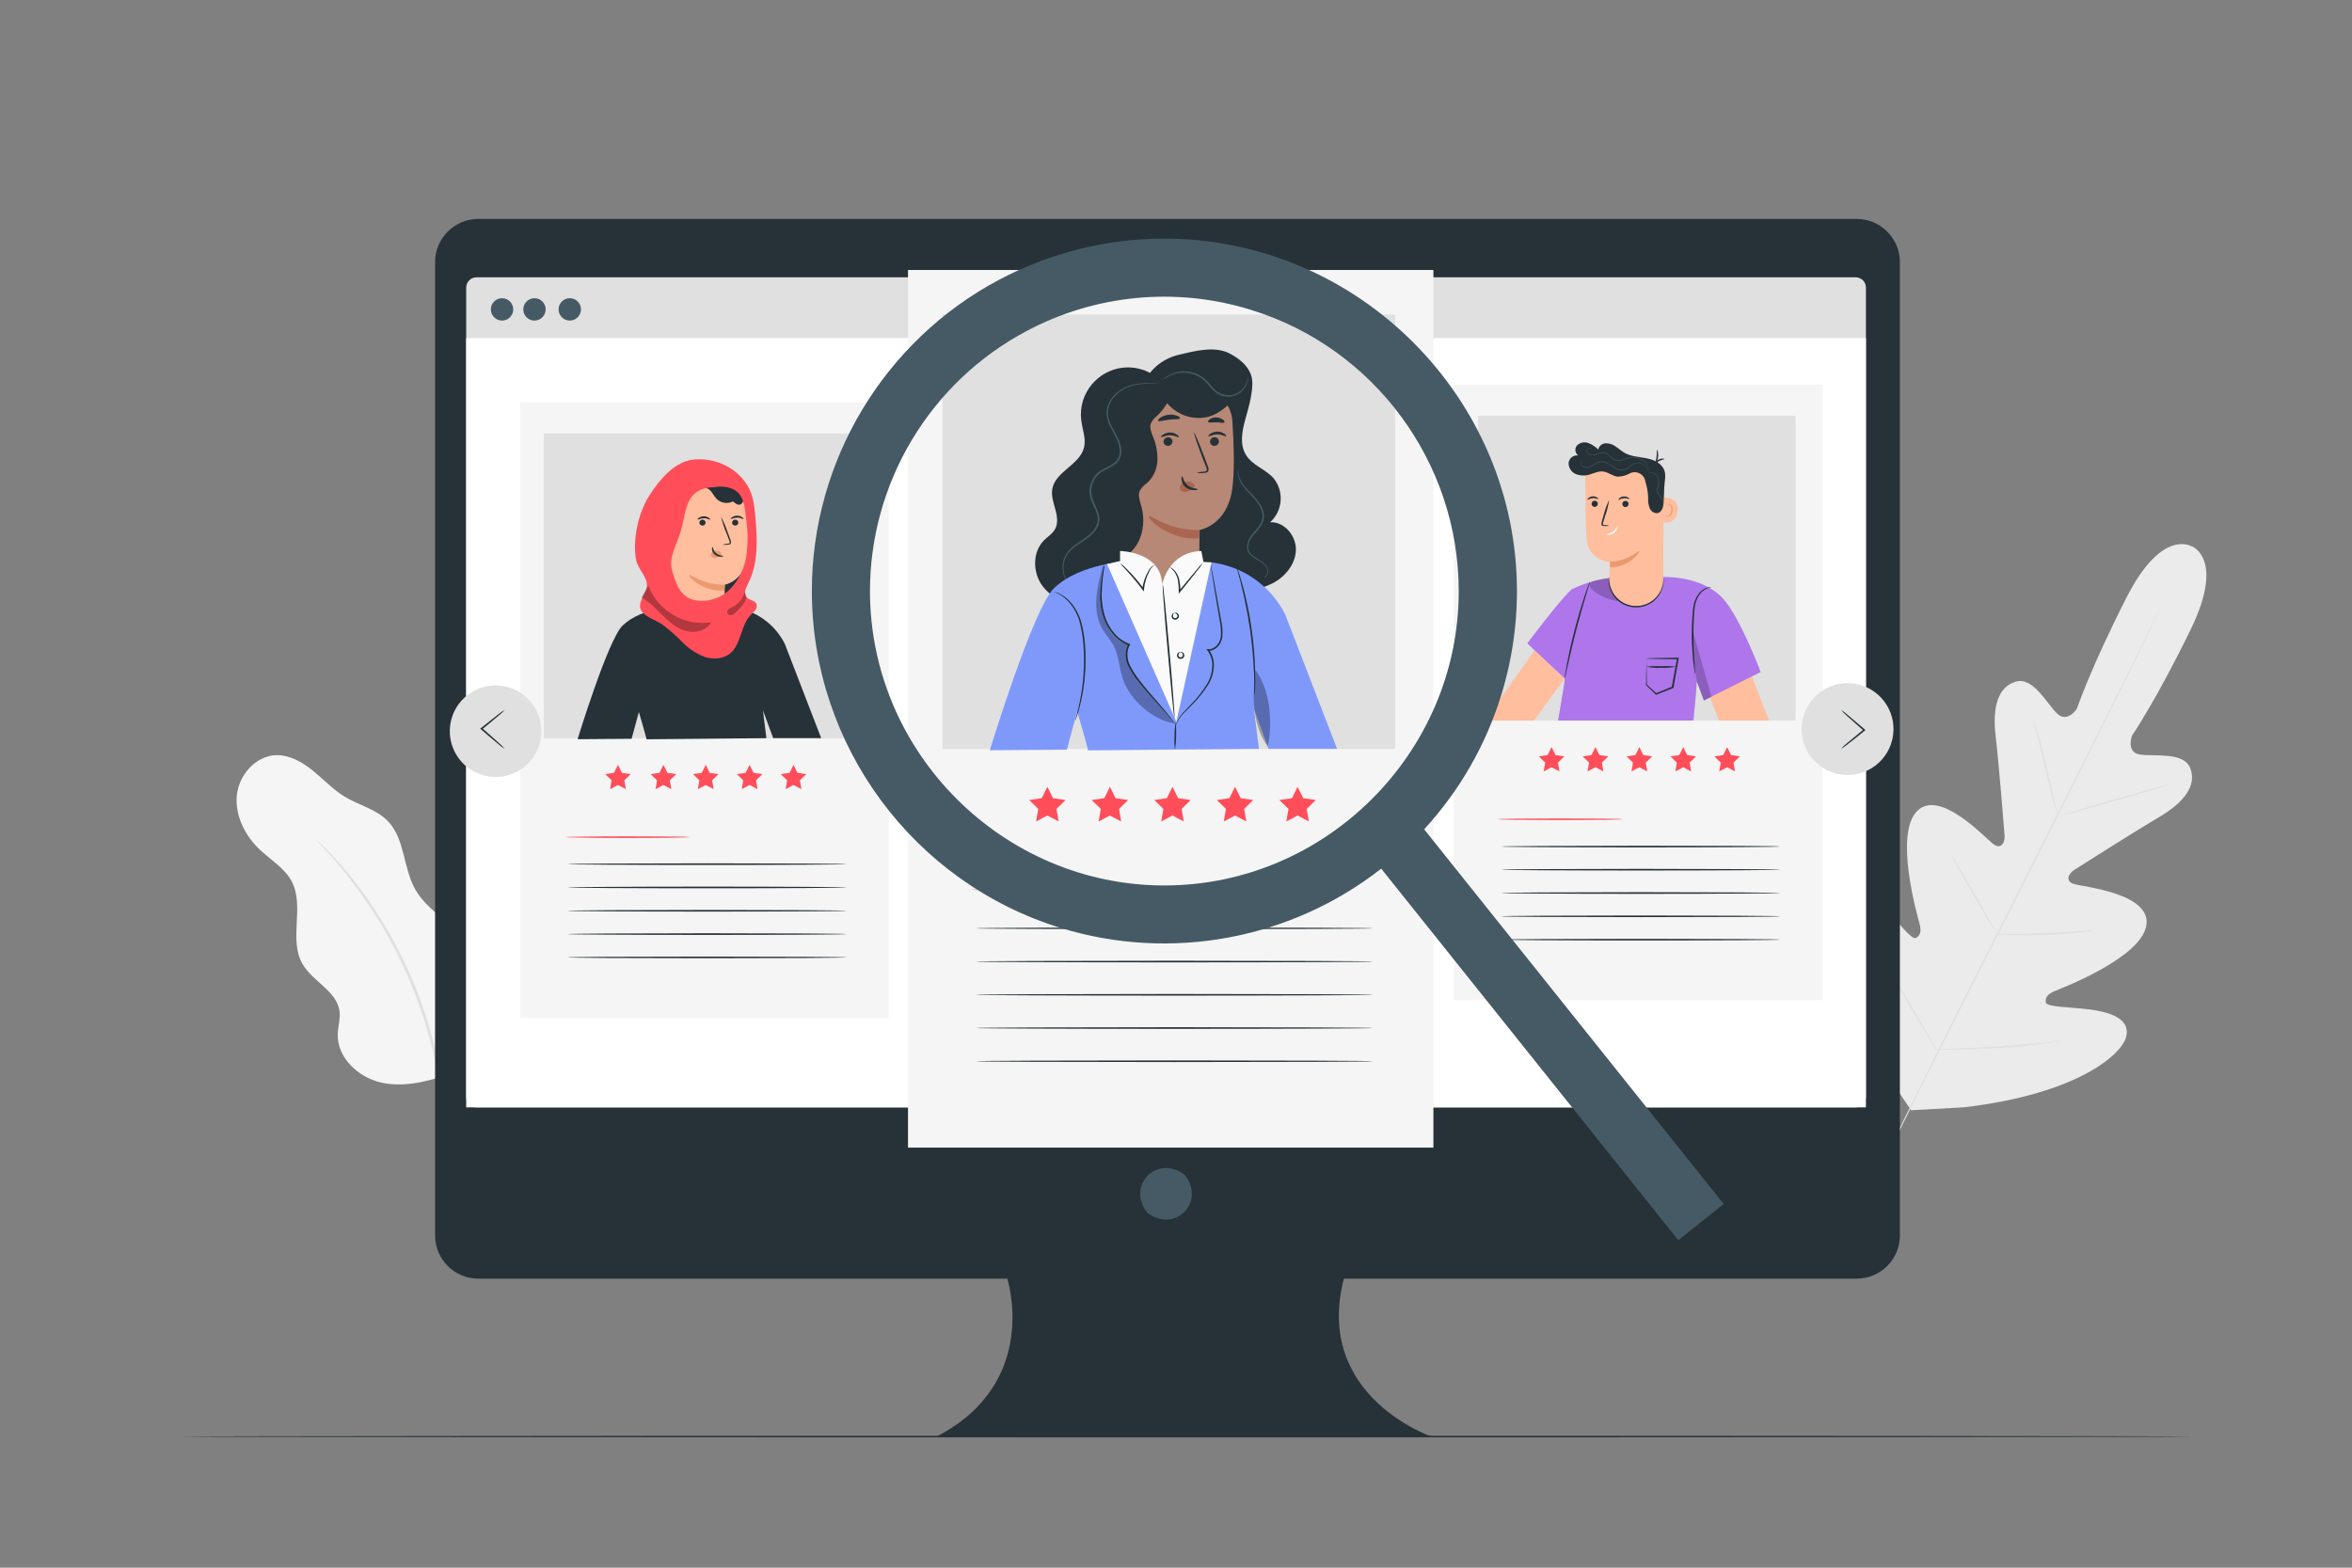 <?xml version="1.0" encoding="UTF-8" standalone="no"?>
<!DOCTYPE svg PUBLIC "-//W3C//DTD SVG 1.1//EN" "http://www.w3.org/Graphics/SVG/1.1/DTD/svg11.dtd">
<svg width="100%" height="100%" viewBox="0 0 750 500" version="1.1" xmlns="http://www.w3.org/2000/svg" xmlns:xlink="http://www.w3.org/1999/xlink" xml:space="preserve" xmlns:serif="http://www.serif.com/" style="fill-rule:evenodd;clip-rule:evenodd;stroke-linejoin:round;stroke-miterlimit:2;">
    <rect x="0" y="0" width="750" height="500" fill="#808080" stroke="none"/>
    <g id="freepik--background-complete--inject-7">
        <path d="M143.51,342.55C150.89,337.89 153.58,331.86 154.8,323.21C155.976,314.438 153.289,305.573 147.44,298.93C142.6,293.49 135.76,289.76 132.26,283.38C128.54,276.57 129.09,267.56 123.74,261.95C120.06,258.1 114.48,256.85 109.92,254.09C106.2,251.84 103.2,248.6 99.83,245.85C96.46,243.1 92.41,240.77 88.06,240.85C81.51,241.04 76.12,247.22 75.51,253.75C74.9,260.28 78.26,266.75 83.06,271.19C86.54,274.43 90.89,276.99 93.06,281.19C97.16,289.13 92,299.66 96.44,307.41C99.68,313.08 107.44,316.08 108.28,322.56C108.58,324.94 107.8,327.32 107.71,329.72C107.41,337.22 114.14,343.58 121.46,345.25C128.78,346.92 136.41,344.96 143.46,342.48" style="fill:rgb(245,245,245);fill-rule:nonzero;"/>
        <path d="M101,267.9C101.213,268.229 101.461,268.534 101.74,268.81L104,271.31C105,272.37 106.21,273.69 107.51,275.31C108.81,276.93 110.41,278.67 111.94,280.79L114.41,284.05C115.27,285.19 116.06,286.44 116.94,287.7C118.72,290.19 120.38,293.02 122.19,295.96C125.926,302.433 129.204,309.159 132,316.09C134.698,323.066 136.9,330.224 138.59,337.51C139.28,340.89 140,344.09 140.4,347.13C140.62,348.64 140.89,350.13 141.05,351.52C141.21,352.91 141.33,354.29 141.47,355.59C141.8,358.18 141.84,360.59 141.97,362.59C142.1,364.59 142.14,366.45 142.14,367.91C142.14,369.37 142.14,370.41 142.19,371.27C142.176,371.665 142.203,372.06 142.27,372.45C142.34,372.064 142.373,371.672 142.37,371.28C142.37,370.42 142.44,369.28 142.49,367.91C142.54,366.54 142.58,364.65 142.49,362.57C142.4,360.49 142.41,358.12 142.12,355.51C142,354.21 141.88,352.84 141.75,351.42C141.62,350 141.36,348.52 141.15,347C140.78,343.93 140.09,340.71 139.41,337.31C137.76,329.968 135.567,322.758 132.85,315.74C130.043,308.761 126.724,301.999 122.92,295.51C121.08,292.57 119.39,289.74 117.57,287.25C116.68,285.99 115.86,284.74 114.99,283.61L112.46,280.37C110.89,278.27 109.27,276.53 107.91,274.95C106.55,273.37 105.32,272.08 104.28,271.05L101.89,268.67C101.619,268.385 101.321,268.127 101,267.9Z" style="fill:rgb(224,224,224);fill-rule:nonzero;"/>
        <path d="M698.94,174.32C698.94,174.32 689.54,168.1 678.09,190.59C666.64,213.08 662.29,226 662.29,226C662.29,226 659.29,230.71 656.02,227.63C652.75,224.55 648.35,215.81 642.85,217.39C637.15,219.02 635.27,225.39 636.36,234.74C637.45,244.09 639.08,264.68 639.22,266.54C639.36,268.4 638.31,271.06 635.77,269.31C633.23,267.56 618.61,251.31 611.31,258.69C604.01,266.07 611.31,291.69 612.06,294.46C612.81,297.23 612.25,298.46 610.92,299.16C609.59,299.86 605.19,293.93 600.84,289.47C596.49,285.01 590.67,280.6 586.84,285.22C583.01,289.84 581.75,309.02 600,340.22L609.41,354.1L626.22,353.17C662.09,348.98 676.65,336.44 678.02,330.58C679.39,324.72 672.36,322.72 666.18,321.94C660,321.16 652.62,321.22 652.37,319.73C652.12,318.24 652.75,317.09 655.44,315.99C658.13,314.89 682.95,305.33 684.44,295.05C685.93,284.77 664.15,282.89 661.23,281.91C658.31,280.93 659.82,278.48 661.37,277.49C662.92,276.5 680.37,265.39 688.47,260.62C696.57,255.85 700.55,250.52 698.42,244.99C696.36,239.65 686.72,241.37 682.31,240.64C677.9,239.91 679.84,234.64 679.84,234.64C679.84,234.64 687.58,223.36 698.62,200.64C709.66,177.92 698.76,174.15 698.76,174.15" style="fill:rgb(235,235,235);fill-rule:nonzero;"/>
        <path d="M688.65,194.44L688.44,194.92L687.78,196.33L685.21,201.71C682.97,206.39 679.69,213.13 675.59,221.44C667.41,238.07 655.92,260.95 643.15,286.18C630.38,311.41 618.83,334.26 610.57,350.85L600.8,370.5L598.14,375.84L597.44,377.22C597.362,377.381 597.275,377.538 597.18,377.69L597.39,377.2L598.05,375.8L600.62,370.41C602.86,365.74 606.14,359 610.24,350.68C618.42,334.05 629.91,311.17 642.69,285.94C655.47,260.71 667,237.87 675.26,221.28L685,201.63L687.66,196.28L688.36,194.9C688.55,194.59 688.65,194.44 688.65,194.44Z" style="fill:rgb(224,224,224);fill-rule:nonzero;"/>
        <path d="M648.56,229.9C648.749,230.248 648.897,230.617 649,231C649.25,231.74 649.57,232.82 649.95,234.16C650.71,236.84 651.66,240.57 652.64,244.71L655.11,255.3C655.41,256.57 655.67,257.64 655.88,258.5C656.003,258.886 656.081,259.286 656.11,259.69C655.93,259.328 655.786,258.95 655.68,258.56C655.44,257.82 655.12,256.73 654.75,255.39C654.02,252.7 653.11,248.96 652.13,244.83C651.15,240.7 650.27,237.08 649.59,234.26L648.81,231.06C648.688,230.683 648.604,230.294 648.56,229.9Z" style="fill:rgb(224,224,224);fill-rule:nonzero;"/>
        <path d="M657.63,260C657.63,259.86 665.19,257.56 674.63,254.85C684.07,252.14 691.71,250.06 691.75,250.2C691.79,250.34 684.19,252.64 674.75,255.35C665.31,258.06 657.67,260.16 657.63,260Z" style="fill:rgb(224,224,224);fill-rule:nonzero;"/>
        <path d="M636.27,297.88C636.677,297.816 637.089,297.796 637.5,297.82L640.87,297.82C643.71,297.82 647.63,297.82 651.96,297.64C656.29,297.46 660.2,297.21 663.03,296.98L666.39,296.72C666.802,296.672 667.218,296.672 667.63,296.72C667.234,296.847 666.825,296.927 666.41,296.96C665.62,297.08 664.48,297.23 663.07,297.39C660.24,297.71 656.32,298.05 651.98,298.2C647.64,298.35 643.71,298.32 640.86,298.2C639.44,298.15 638.29,298.09 637.5,298.03C637.085,298.03 636.672,297.98 636.27,297.88Z" style="fill:rgb(224,224,224);fill-rule:nonzero;"/>
        <path d="M622.06,272.44C622.325,272.719 622.547,273.036 622.72,273.38L624.34,276.03C625.69,278.28 627.53,281.41 629.53,284.89C631.53,288.37 633.31,291.52 634.58,293.82L636.05,296.56C636.249,296.875 636.413,297.21 636.54,297.56C636.278,297.278 636.056,296.962 635.88,296.62L634.26,294C632.91,291.75 631.07,288.62 629.07,285.15C627.07,281.68 625.29,278.51 624.02,276.21L622.55,273.48C622.351,273.151 622.186,272.803 622.06,272.44Z" style="fill:rgb(224,224,224);fill-rule:nonzero;"/>
        <path d="M599,303.46C599.306,303.842 599.584,304.247 599.83,304.67C600.37,305.56 601.07,306.67 601.92,308.07C603.66,310.94 606.05,314.94 608.65,319.37C611.25,323.8 613.58,327.82 615.25,330.74C616.04,332.15 616.69,333.32 617.2,334.22C617.457,334.635 617.675,335.074 617.85,335.53C617.537,335.153 617.259,334.748 617.02,334.32L614.93,330.93C613.19,328.05 610.8,324.06 608.2,319.63C605.6,315.2 603.27,311.18 601.6,308.25L599.65,304.78C599.392,304.362 599.174,303.92 599,303.46Z" style="fill:rgb(224,224,224);fill-rule:nonzero;"/>
        <path d="M617.58,334.64C618.096,334.557 618.618,334.52 619.14,334.53L623.41,334.39C627.01,334.27 631.98,334.08 637.47,333.72C642.96,333.36 647.92,332.92 651.47,332.57L655.72,332.15C656.24,332.073 656.765,332.043 657.29,332.06C656.787,332.204 656.271,332.301 655.75,332.35C654.75,332.51 653.3,332.71 651.51,332.93C647.93,333.38 642.97,333.93 637.51,334.24C632.05,334.55 627.03,334.73 623.43,334.76L619.15,334.76C618.624,334.772 618.098,334.732 617.58,334.64Z" style="fill:rgb(224,224,224);fill-rule:nonzero;"/>
    </g>
    <g id="freepik--Floor--inject-7">
        <path d="M698.4,458.17C698.4,458.32 555.18,458.44 378.56,458.44C201.94,458.44 58.69,458.32 58.69,458.17C58.69,458.02 201.88,457.91 378.56,457.91C555.24,457.91 698.4,458 698.4,458.17Z" style="fill:rgb(38,50,56);fill-rule:nonzero;"/>
    </g>
    <g id="freepik--Device--inject-7">
        <path d="M592.11,69.83L152.46,69.83C144.933,69.83 138.74,76.023 138.74,83.55L138.74,394.09C138.74,401.617 144.933,407.81 152.46,407.81L321.2,407.81C321.2,407.81 331.93,441 298.66,458.17L456.43,458.17C456.43,458.17 418.87,445.3 428.52,407.81L592.11,407.81C599.637,407.81 605.83,401.617 605.83,394.09L605.83,83.55C605.83,76.023 599.637,69.83 592.11,69.83Z" style="fill:rgb(38,50,56);fill-rule:nonzero;"/>
        <path d="M378.15,375.15C384.15,383.7 374.77,393.06 366.22,387.08C365.935,386.878 365.688,386.627 365.49,386.34C359.49,377.8 368.87,368.45 377.42,374.42C377.706,374.616 377.954,374.864 378.15,375.15Z" style="fill:rgb(69,90,100);fill-rule:nonzero;"/>
        <path d="M595,91.72C595,89.915 593.535,88.45 591.73,88.45L151.93,88.45C150.125,88.45 148.66,89.915 148.66,91.72L148.66,349.93C148.66,351.735 150.125,353.2 151.93,353.2L591.73,353.2C593.535,353.2 595,351.735 595,349.93L595,91.72Z" style="fill:rgb(224,224,224);"/>
        <rect x="148.66" y="107.84" width="446.34" height="245.35" style="fill:white;"/>
        <path d="M185.26,98.67C185.26,98.673 185.26,98.677 185.26,98.68C185.26,100.638 183.648,102.25 181.69,102.25C179.732,102.25 178.12,100.638 178.12,98.68C178.12,96.722 179.732,95.11 181.69,95.11C181.693,95.11 181.697,95.11 181.7,95.11C183.653,95.11 185.26,96.717 185.26,98.67Z" style="fill:rgb(69,90,100);fill-rule:nonzero;"/>
        <path d="M163.66,98.67L163.66,98.68C163.66,100.638 162.048,102.25 160.09,102.25C158.132,102.25 156.52,100.638 156.52,98.68C156.52,96.722 158.132,95.11 160.09,95.11C160.093,95.11 160.097,95.11 160.1,95.11C162.053,95.11 163.66,96.717 163.66,98.67Z" style="fill:rgb(69,90,100);fill-rule:nonzero;"/>
        <path d="M174,98.67L174,98.68C174,100.638 172.388,102.25 170.43,102.25C168.472,102.25 166.86,100.638 166.86,98.68C166.86,96.722 168.472,95.11 170.43,95.11C170.433,95.11 170.437,95.11 170.44,95.11C172.393,95.11 174,96.717 174,98.67Z" style="fill:rgb(69,90,100);fill-rule:nonzero;"/>
    </g>
    <g id="freepik--character-3--inject-7">
        <rect x="463.58" y="122.63" width="117.54" height="196.38" style="fill:rgb(245,245,245);"/>
        <path d="M494.76,238.27L496.02,240.82L498.84,241.24L496.8,243.22L497.28,246.03L494.76,244.7L492.24,246.03L492.73,243.22L490.69,241.24L493.5,240.82L494.76,238.27Z" style="fill:rgb(255,78,90);fill-rule:nonzero;"/>
        <path d="M508.76,238.27L510.02,240.82L512.84,241.24L510.8,243.22L511.28,246.03L508.76,244.7L506.24,246.03L506.72,243.22L504.68,241.24L507.5,240.82L508.76,238.27Z" style="fill:rgb(255,78,90);fill-rule:nonzero;"/>
        <path d="M522.75,238.27L524.01,240.82L526.83,241.24L524.79,243.22L525.27,246.03L522.75,244.7L520.24,246.03L520.72,243.22L518.68,241.24L521.49,240.82L522.75,238.27Z" style="fill:rgb(255,78,90);fill-rule:nonzero;"/>
        <path d="M536.75,238.27L538.01,240.82L540.83,241.24L538.79,243.22L539.27,246.03L536.75,244.7L534.23,246.03L534.71,243.22L532.67,241.24L535.49,240.82L536.75,238.27Z" style="fill:rgb(255,78,90);fill-rule:nonzero;"/>
        <path d="M550.74,238.27L552,240.82L554.82,241.24L552.78,243.22L553.26,246.03L550.74,244.7L548.23,246.03L548.71,243.22L546.67,241.24L549.49,240.82L550.74,238.27Z" style="fill:rgb(255,78,90);fill-rule:nonzero;"/>
        <path d="M517.55,261.29C517.55,261.44 508.63,261.55 497.62,261.55C486.61,261.55 477.69,261.44 477.69,261.29C477.69,261.14 486.61,261.03 497.62,261.03C508.63,261.03 517.55,261.15 517.55,261.29Z" style="fill:rgb(255,78,90);fill-rule:nonzero;"/>
        <path d="M567.64,270C567.64,270.14 547.74,270.26 523.19,270.26C498.64,270.26 478.74,270.14 478.74,270C478.74,269.86 498.64,269.74 523.19,269.74C547.74,269.74 567.64,269.8 567.64,270Z" style="fill:rgb(38,50,56);fill-rule:nonzero;"/>
        <path d="M567.64,277.38C567.64,277.52 547.74,277.64 523.19,277.64C498.64,277.64 478.74,277.52 478.74,277.38C478.74,277.24 498.64,277.12 523.19,277.12C547.74,277.12 567.64,277.24 567.64,277.38Z" style="fill:rgb(38,50,56);fill-rule:nonzero;"/>
        <path d="M567.64,284.82C567.64,284.96 547.74,285.08 523.19,285.08C498.64,285.08 478.74,284.96 478.74,284.82C478.74,284.68 498.64,284.56 523.19,284.56C547.74,284.56 567.64,284.67 567.64,284.82Z" style="fill:rgb(38,50,56);fill-rule:nonzero;"/>
        <path d="M567.64,292.25C567.64,292.4 547.74,292.51 523.19,292.51C498.64,292.51 478.74,292.4 478.74,292.25C478.74,292.1 498.64,291.99 523.19,291.99C547.74,291.99 567.64,292.11 567.64,292.25Z" style="fill:rgb(38,50,56);fill-rule:nonzero;"/>
        <path d="M567.64,299.69C567.64,299.83 547.74,299.95 523.19,299.95C498.64,299.95 478.74,299.83 478.74,299.69C478.74,299.55 498.64,299.43 523.19,299.43C547.74,299.43 567.64,299.54 567.64,299.69Z" style="fill:rgb(38,50,56);fill-rule:nonzero;"/>
        <rect x="471.31" y="132.6" width="101.25" height="97.2" style="fill:rgb(224,224,224);"/>
        <path d="M557.52,212.86L564.1,229.81L548.16,229.81L544.57,220.58L557.52,212.86Z" style="fill:rgb(255,190,157);fill-rule:nonzero;"/>
        <path d="M496.83,229.81L540,229.81C540.67,223.43 541.09,217.4 541.09,217.4L543.31,223.4L561.44,214.33C561.44,214.33 554.85,196.76 549.33,190.81C542.33,183.28 529.82,184.03 529.82,184.03L513.54,184.3C509.374,184.793 505.318,185.976 501.54,187.8L501.14,187.92L501.14,188C497.62,191 487.04,205.18 487.04,205.18L490.94,208.97L498.94,216.42C498.919,216.468 498.919,216.522 498.94,216.57C499,217.38 496.83,229.81 496.83,229.81Z" style="fill:rgb(174,118,234);fill-rule:nonzero;"/>
        <path d="M530.28,183.45C530.28,183.45 530.33,183.55 530.37,183.74C530.429,184.023 530.466,184.311 530.48,184.6C530.531,185.672 530.382,186.743 530.04,187.76C529.524,189.283 528.609,190.64 527.39,191.69C524.25,194.274 519.722,194.403 516.44,192C515.169,191.015 514.182,189.711 513.58,188.22C513.182,187.224 512.975,186.162 512.97,185.09C512.963,184.799 512.983,184.508 513.03,184.22C513.03,184.03 513.08,183.93 513.1,183.93C513.113,185.352 513.391,186.76 513.92,188.08C514.542,189.476 515.509,190.691 516.73,191.61C519.851,193.832 524.098,193.713 527.09,191.32C528.259,190.337 529.154,189.07 529.69,187.64C530.15,186.293 530.35,184.871 530.28,183.45Z" style="fill:rgb(38,50,56);fill-rule:nonzero;"/>
        <path d="M545.7,187.31C545.7,187.36 545.26,187.31 544.55,187.61C543.546,187.99 542.672,188.649 542.03,189.51C541.111,190.812 540.549,192.333 540.4,193.92C540.16,195.71 540.11,197.73 540.03,199.83C539.92,204.05 540.08,207.83 540.28,210.63C540.37,211.92 540.46,213.01 540.52,213.89C540.587,214.29 540.604,214.696 540.57,215.1C540.449,214.716 540.365,214.32 540.32,213.92C540.21,213.15 540.05,212.04 539.91,210.66C539.547,207.059 539.414,203.438 539.51,199.82C539.544,197.814 539.685,195.811 539.93,193.82C540.107,192.159 540.737,190.578 541.75,189.25C542.448,188.36 543.406,187.71 544.49,187.39C544.779,187.303 545.078,187.256 545.38,187.25C545.59,187.28 545.7,187.29 545.7,187.31Z" style="fill:rgb(38,50,56);fill-rule:nonzero;"/>
        <path d="M507,185.49C506.937,185.905 506.837,186.313 506.7,186.71C506.43,187.59 506.1,188.71 505.7,190C504.87,192.77 503.76,196.61 502.64,200.89C501.52,205.17 500.64,209.06 500.02,211.89C499.72,213.22 499.47,214.34 499.27,215.24C499.205,215.657 499.094,216.067 498.94,216.46C498.946,216.037 498.989,215.615 499.07,215.2C499.19,214.4 499.39,213.2 499.65,211.82C500.19,208.96 501.03,205.04 502.14,200.76C503.25,196.48 504.43,192.64 505.35,189.89C505.81,188.51 506.2,187.41 506.49,186.65C506.62,186.247 506.791,185.858 507,185.49Z" style="fill:rgb(38,50,56);fill-rule:nonzero;"/>
        <path d="M539.74,201L545.74,222.26L543.35,223.46L541.13,217.46C541.13,217.46 538.93,204.8 539.74,201Z" style="fill-opacity:0.2;fill-rule:nonzero;"/>
        <g opacity="0.2">
            <path d="M507.7,185.51C504.23,187.27 512.75,191.83 516.64,191.79L514,184.23C514,184.23 508.86,184.92 507.7,185.51Z" style="fill-rule:nonzero;"/>
        </g>
        <path d="M522.35,193.24C522.155,193.253 521.959,193.26 521.764,193.26C517.04,193.26 513.154,189.373 513.154,184.65C513.154,184.54 513.156,184.43 513.16,184.32C513.26,181.55 513.35,179.32 513.35,179.32C513.35,179.32 506.48,178.72 505.94,171.93C505.4,165.14 505.52,149.45 505.52,149.45C513.152,145.545 522.331,146.078 529.46,150.84L530.52,151.54L530.39,184.72C530.348,189.2 526.82,192.939 522.35,193.24Z" style="fill:rgb(255,190,157);fill-rule:nonzero;"/>
        <path d="M509.21,161.41C509.405,161.222 509.515,160.962 509.515,160.691C509.515,160.142 509.064,159.691 508.515,159.691C507.966,159.691 507.515,160.142 507.515,160.691C507.515,160.962 507.625,161.222 507.82,161.41C508.205,161.782 508.825,161.782 509.21,161.41Z" style="fill:rgb(38,50,56);fill-rule:nonzero;"/>
        <path d="M506.2,159.39C506.31,159.5 506.94,158.95 507.88,158.88C508.82,158.81 509.53,159.25 509.62,159.12C509.71,158.99 509.55,158.86 509.24,158.65C508.817,158.392 508.324,158.273 507.83,158.31C507.338,158.35 506.872,158.546 506.5,158.87C506.23,159.12 506.14,159.34 506.2,159.39Z" style="fill:rgb(38,50,56);fill-rule:nonzero;"/>
        <path d="M517.75,159.92C517.482,160.107 517.323,160.413 517.323,160.74C517.323,161.288 517.774,161.74 518.323,161.74C518.871,161.74 519.323,161.288 519.323,160.74C519.323,160.528 519.255,160.321 519.13,160.15C518.811,159.714 518.193,159.611 517.75,159.92Z" style="fill:rgb(38,50,56);fill-rule:nonzero;"/>
        <path d="M516.1,159.42C516.22,159.53 516.85,158.97 517.79,158.9C518.73,158.83 519.43,159.27 519.53,159.14C519.63,159.01 519.46,158.88 519.14,158.68C518.724,158.414 518.231,158.294 517.74,158.34C517.248,158.372 516.781,158.565 516.41,158.89C516.13,159.15 516.05,159.37 516.1,159.42Z" style="fill:rgb(38,50,56);fill-rule:nonzero;"/>
        <path d="M513.12,167.66C512.622,167.504 512.101,167.433 511.58,167.45C511.33,167.45 511.14,167.39 511.11,167.26C511.087,167.016 511.132,166.77 511.24,166.55L511.85,164.55C512.442,162.893 512.867,161.181 513.12,159.44C512.356,161.023 511.759,162.682 511.34,164.39C511.14,165.07 510.95,165.72 510.77,166.39C510.639,166.707 510.614,167.058 510.7,167.39C510.783,167.577 510.95,167.715 511.15,167.76C511.289,167.784 511.431,167.784 511.57,167.76C512.089,167.817 512.613,167.784 513.12,167.66Z" style="fill:rgb(38,50,56);fill-rule:nonzero;"/>
        <path d="M513.34,179.19C516.482,179.037 519.508,177.951 522.03,176.07C524.552,174.189 520.26,181.07 513.44,180.95L513.34,179.19Z" style="fill:rgb(235,153,110);fill-rule:nonzero;"/>
        <path d="M530.22,158.74C530.35,158.69 535.78,158.1 534.92,163.35C534.18,167.88 529.3,166.5 529.31,166.35C529.32,166.2 530.22,158.74 530.22,158.74Z" style="fill:rgb(255,190,157);fill-rule:nonzero;"/>
        <path d="M531.21,164.35C531.21,164.35 531.28,164.41 531.41,164.48C531.592,164.575 531.803,164.596 532,164.54C532.602,164.193 532.982,163.555 533,162.86C533.046,162.475 533.001,162.085 532.87,161.72C532.802,161.427 532.597,161.185 532.32,161.07C532.136,161.012 531.935,161.092 531.84,161.26C531.77,161.38 531.84,161.47 531.77,161.47C531.7,161.47 531.68,161.39 531.77,161.21C531.806,161.101 531.876,161.006 531.97,160.94C532.1,160.857 532.259,160.828 532.41,160.86C532.783,160.959 533.076,161.249 533.18,161.62C533.339,162.023 533.4,162.458 533.36,162.89C533.342,163.711 532.833,164.446 532.07,164.75C531.82,164.804 531.558,164.742 531.36,164.58C531.21,164.46 531.19,164.36 531.21,164.35Z" style="fill:rgb(235,153,110);fill-rule:nonzero;"/>
        <path d="M529.08,163.46C528.03,164.09 526.6,163.3 526.08,162.2C525.656,161.046 525.475,159.817 525.55,158.59C525.49,156.918 525.2,155.263 524.69,153.67C524.495,151.933 523.009,150.605 521.262,150.605C520.602,150.605 519.956,150.794 519.4,151.15C518.302,151.699 517.097,151.999 515.87,152.03C514.26,151.89 512.93,150.62 511.32,150.4C509.71,150.18 508.41,150.91 506.96,151.32C505.52,151.798 503.957,151.763 502.54,151.22C501.114,150.643 500.18,149.248 500.19,147.71C500.295,146.325 501.464,145.242 502.852,145.242C503.002,145.242 503.152,145.255 503.3,145.28C502.707,144.876 502.351,144.204 502.351,143.486C502.351,142.939 502.558,142.411 502.93,142.01C503.882,141.121 505.26,140.845 506.48,141.3C507.668,141.759 508.745,142.464 509.64,143.37C509.891,142.231 510.894,141.402 512.06,141.37C513.217,141.375 514.341,141.758 515.26,142.46C516.26,143.1 517.07,143.88 518.08,144.46C520.08,145.57 522.46,145.69 524.71,146.1C526.96,146.51 529.37,147.42 530.46,149.44C531.46,151.21 530.78,153.34 530.7,155.36C530.62,157.38 530.61,157.93 530.51,159.9C530.49,159.83 530.62,162.57 529.08,163.46Z" style="fill:rgb(38,50,56);fill-rule:nonzero;"/>
        <path d="M512.27,170.41C512.27,170.47 512.52,170.58 512.98,170.57C514.206,170.531 515.286,169.732 515.68,168.57C515.82,168.13 515.78,167.85 515.68,167.84C515.58,167.83 515.31,168.84 514.32,169.62C513.683,169.99 512.991,170.256 512.27,170.41Z" style="fill:white;fill-rule:nonzero;"/>
        <path d="M504.46,146.67C504.14,146.894 503.979,147.286 504.05,147.67C504.094,148.096 504.293,148.492 504.61,148.78C505.057,149.136 505.64,149.275 506.2,149.16C506.863,149.033 507.495,148.778 508.06,148.41C508.677,147.985 509.35,147.648 510.06,147.41C510.871,147.239 511.716,147.367 512.44,147.77C513.21,148.15 513.93,148.7 514.73,149.19C515.483,149.728 516.385,150.018 517.31,150.02C518.167,149.909 518.969,149.531 519.6,148.94C520.165,148.443 520.82,148.059 521.53,147.81C522.16,147.657 522.822,147.696 523.43,147.92C524.331,148.244 525.073,148.903 525.5,149.76C525.631,150.082 525.728,150.417 525.79,150.76C525.79,150.415 525.715,150.073 525.57,149.76C525.16,148.861 524.407,148.162 523.48,147.82C522.843,147.573 522.145,147.524 521.48,147.68C520.741,147.92 520.059,148.312 519.48,148.83C518.862,149.373 518.096,149.721 517.28,149.83C516.393,149.823 515.529,149.539 514.81,149.02C514.03,148.54 513.3,148.02 512.5,147.6C511.738,147.18 510.851,147.049 510,147.23C509.291,147.47 508.618,147.807 508,148.23C507.454,148.594 506.843,148.848 506.2,148.98C505.676,149.101 505.125,148.98 504.7,148.65C504.403,148.392 504.204,148.038 504.14,147.65C504.078,147.291 504.198,146.923 504.46,146.67Z" style="fill:rgb(69,90,100);fill-rule:nonzero;"/>
        <path d="M507.47,143.09C507.42,143.016 507.351,142.957 507.27,142.92C507.033,142.805 506.757,142.805 506.52,142.92C506.126,143.084 505.89,143.497 505.95,143.92C506.028,144.477 506.416,144.943 506.95,145.12C507.579,145.304 508.251,145.272 508.86,145.03C509.53,144.761 510.223,144.553 510.93,144.41C511.717,144.353 512.49,144.654 513.03,145.23C513.608,145.88 514.282,146.436 515.03,146.88C515.878,147.179 516.812,147.125 517.62,146.73C518.343,146.394 519.106,146.152 519.89,146.01C522.18,145.699 524.438,146.83 525.56,148.85C525.88,149.42 525.98,149.77 526,149.76C525.918,149.432 525.793,149.116 525.63,148.82C525.2,147.992 524.571,147.284 523.8,146.76C522.645,145.979 521.242,145.648 519.86,145.83C519.063,145.972 518.287,146.214 517.55,146.55C516.791,146.927 515.91,146.982 515.11,146.7C514.368,146.265 513.694,145.722 513.11,145.09C512.535,144.476 511.708,144.159 510.87,144.23C510.15,144.375 509.446,144.592 508.77,144.88C508.208,145.107 507.588,145.149 507,145C506.509,144.849 506.147,144.428 506.07,143.92C506.002,143.536 506.21,143.152 506.57,143C506.791,142.895 507.049,142.895 507.27,143C507.41,143 507.46,143.1 507.47,143.09Z" style="fill:rgb(69,90,100);fill-rule:nonzero;"/>
        <path d="M527.55,148.41C527.68,148.46 528.05,147.64 528.93,147.1C529.81,146.56 530.69,146.57 530.7,146.43C530.71,146.29 530.49,146.27 530.1,146.26C529.069,146.285 528.131,146.873 527.66,147.79C527.5,148.15 527.49,148.39 527.55,148.41Z" style="fill:rgb(38,50,56);fill-rule:nonzero;"/>
        <path d="M528.35,143.38C528.21,143.38 528.41,144.44 528.24,145.69C528.07,146.94 527.65,147.88 527.77,147.95C528.837,146.673 529.064,144.883 528.35,143.38Z" style="fill:rgb(38,50,56);fill-rule:nonzero;"/>
        <path d="M529.94,161.61C530.315,161.037 530.421,160.328 530.23,159.67C530.026,158.969 529.652,158.33 529.14,157.81C528.877,157.501 528.698,157.129 528.62,156.73C528.585,156.29 528.64,155.848 528.78,155.43C529.056,154.578 529.107,153.668 528.93,152.79C528.771,152.063 528.337,151.425 527.72,151.01C527.305,150.738 526.816,150.602 526.32,150.62C526.14,150.628 525.963,150.672 525.8,150.75C525.637,150.828 525.99,150.75 526.32,150.7C526.793,150.707 527.253,150.857 527.64,151.13C528.217,151.531 528.615,152.141 528.75,152.83C528.913,153.68 528.858,154.557 528.59,155.38C528.442,155.824 528.388,156.294 528.43,156.76C528.516,157.189 528.713,157.589 529,157.92C529.501,158.417 529.875,159.028 530.09,159.7C530.195,160.164 530.195,160.646 530.09,161.11C530.056,161.281 530.006,161.449 529.94,161.61Z" style="fill:rgb(69,90,100);fill-rule:nonzero;"/>
        <path d="M525,210C525.012,210.216 525.012,210.434 525,210.65C525,211.12 525,211.65 525.05,212.37C525.05,213.85 525.14,215.93 525.16,218.44L525.1,218.28L528.18,221.15L527.92,221.15L533.22,219L533.07,219.2C533.091,219.032 533.121,218.865 533.16,218.7C533.74,215.55 534.28,212.58 534.76,210L534.99,210.27C532.04,210.27 529.56,210.2 527.79,210.16L525.72,210.1C525.478,210.086 525.237,210.053 525,210C525.225,209.966 525.452,209.949 525.68,209.95L527.68,209.89C529.43,209.89 531.97,209.79 535.02,209.77L535.29,209.77L535.29,210.04C534.83,212.63 534.29,215.6 533.75,218.75L533.66,219.25L533.66,219.39L533.53,219.45L528.22,221.56L528.07,221.62L527.96,221.51L524.96,218.6L524.89,218.53L524.89,218.44C524.89,215.84 524.96,213.7 525,212.24C525,211.57 525,211.02 525.06,210.56C525.016,210.377 524.996,210.188 525,210Z" style="fill:rgb(38,50,56);fill-rule:nonzero;"/>
        <path d="M534.41,212.61C532.862,212.953 531.274,213.084 529.69,213C528.104,213.089 526.514,212.968 524.96,212.64C526.529,212.45 528.112,212.397 529.69,212.48C531.264,212.39 532.843,212.434 534.41,212.61Z" style="fill:rgb(38,50,56);fill-rule:nonzero;"/>
        <path d="M489.27,207.39C489.48,207.6 473.27,229.81 473.27,229.81L489.16,229.81L498.91,216.45L489.27,207.39Z" style="fill:rgb(255,190,157);fill-rule:nonzero;"/>
    </g>
    <g id="freepik--character-2--inject-7">
        <rect x="289.54" y="86.11" width="167.54" height="279.91" style="fill:rgb(245,245,245);"/>
        <path d="M333.99,250.94L335.78,254.57L339.8,255.16L336.89,257.99L337.58,261.99L333.99,260.1L330.39,261.99L331.08,257.99L328.18,255.16L332.19,254.57L333.99,250.94Z" style="fill:rgb(255,78,90);fill-rule:nonzero;"/>
        <path d="M353.93,250.94L355.73,254.57L359.74,255.16L356.84,257.99L357.52,261.99L353.93,260.1L350.34,261.99L351.03,257.99L348.12,255.16L352.14,254.57L353.93,250.94Z" style="fill:rgb(255,78,90);fill-rule:nonzero;"/>
        <path d="M373.88,250.94L375.68,254.57L379.69,255.16L376.79,257.99L377.47,261.99L373.88,260.1L370.29,261.99L370.98,257.99L368.07,255.16L372.09,254.57L373.88,250.94Z" style="fill:rgb(255,78,90);fill-rule:nonzero;"/>
        <path d="M393.83,250.94L395.63,254.57L399.64,255.16L396.74,257.99L397.42,261.99L393.83,260.1L390.24,261.99L390.93,257.99L388.02,255.16L392.03,254.57L393.83,250.94Z" style="fill:rgb(255,78,90);fill-rule:nonzero;"/>
        <path d="M413.78,250.94L415.57,254.57L419.59,255.16L416.68,257.99L417.37,261.99L413.78,260.1L410.19,261.99L410.87,257.99L407.97,255.16L411.98,254.57L413.78,250.94Z" style="fill:rgb(255,78,90);fill-rule:nonzero;"/>
        <path d="M366.47,283.75C366.47,283.89 353.75,284.01 338.06,284.01C322.37,284.01 309.65,283.89 309.65,283.75C309.65,283.61 322.37,283.49 338.06,283.49C353.75,283.49 366.47,283.6 366.47,283.75Z" style="fill:rgb(255,114,94);fill-rule:nonzero;"/>
        <path d="M437.86,296.08C437.86,296.23 409.49,296.34 374.51,296.34C339.53,296.34 311.15,296.23 311.15,296.08C311.15,295.93 339.51,295.82 374.51,295.82C409.51,295.82 437.86,295.94 437.86,296.08Z" style="fill:rgb(38,50,56);fill-rule:nonzero;"/>
        <path d="M437.86,306.68C437.86,306.82 409.49,306.94 374.51,306.94C339.53,306.94 311.15,306.82 311.15,306.68C311.15,306.54 339.51,306.42 374.51,306.42C409.51,306.42 437.86,306.54 437.86,306.68Z" style="fill:rgb(38,50,56);fill-rule:nonzero;"/>
        <path d="M437.86,317.28C437.86,317.42 409.49,317.54 374.51,317.54C339.53,317.54 311.15,317.42 311.15,317.28C311.15,317.14 339.51,317.02 374.51,317.02C409.51,317.02 437.86,317.13 437.86,317.28Z" style="fill:rgb(38,50,56);fill-rule:nonzero;"/>
        <path d="M437.86,327.88C437.86,328.02 409.49,328.14 374.51,328.14C339.53,328.14 311.15,328.02 311.15,327.88C311.15,327.74 339.51,327.62 374.51,327.62C409.51,327.62 437.86,327.73 437.86,327.88Z" style="fill:rgb(38,50,56);fill-rule:nonzero;"/>
        <path d="M437.86,338.47C437.86,338.62 409.49,338.73 374.51,338.73C339.53,338.73 311.15,338.62 311.15,338.47C311.15,338.32 339.51,338.21 374.51,338.21C409.51,338.21 437.86,338.33 437.86,338.47Z" style="fill:rgb(38,50,56);fill-rule:nonzero;"/>
        <rect x="300.56" y="100.32" width="144.32" height="138.55" style="fill:rgb(224,224,224);"/>
        <path d="M364.45,123.28C365.96,118.21 370.6,114.42 375.74,113.19C380.88,111.96 387.26,110.28 391.97,112.68C394.91,114.18 397.73,116.36 398.89,119.45C400.26,123.12 398.15,129.96 397.1,133.73C396.05,137.5 395.26,141.81 397.33,145.13C399.4,148.45 403.47,149.61 406.03,152.43C409.543,156.621 409.083,162.932 405,166.57C409.55,166.3 413.39,170.94 413.23,175.49C413.07,180.04 409.74,184.04 405.68,186.1C401.62,188.16 396.93,188.59 392.38,188.6C386.731,188.608 381.096,188.022 375.57,186.85C371.02,185.85 366.27,184.36 363.31,180.77C360.58,177.47 359.83,172.97 359.82,168.69C359.82,153.56 367.74,138.56 364.29,123.82" style="fill:rgb(38,50,56);fill-rule:nonzero;"/>
        <path d="M368.14,119.8C365.645,118.093 362.692,117.179 359.669,117.179C351.44,117.179 344.669,123.95 344.669,132.179C344.669,132.788 344.706,133.396 344.78,134C345.15,137 346.4,140 345.64,142.85C344.21,148.28 336.56,150.39 335.56,155.91C335.16,158.09 335.93,160.28 336.51,162.41C337.09,164.54 337.51,166.95 336.37,168.87C335.55,170.29 334.07,171.18 332.91,172.33C329.19,176.05 329.26,182.58 332.38,186.83C335.5,191.08 341.02,193.11 346.28,192.94C351.54,192.77 356.58,190.64 361.07,187.89" style="fill:rgb(38,50,56);fill-rule:nonzero;"/>
        <path d="M357.09,125.88L357.16,129.47L357.88,183.34C357.96,189.6 363.41,194.51 370.1,194.34C376.87,194.19 382.36,188.96 382.38,182.64C382.38,176.01 382.54,169.03 382.54,169.03C382.54,169.03 391.09,167.61 392.86,156.46C393.74,150.92 393.46,141.83 392.99,134.4C392.62,128.219 387.433,123.333 381.241,123.333C380.823,123.333 380.406,123.356 379.99,123.4L357.09,125.88Z" style="fill:rgb(183,136,118);fill-rule:nonzero;"/>
        <path d="M388.7,140.76C388.706,141.53 388.089,142.173 387.32,142.2C387.283,142.203 387.246,142.205 387.208,142.205C386.487,142.205 385.885,141.631 385.85,140.91C385.839,140.142 386.452,139.497 387.22,139.47C387.257,139.467 387.295,139.465 387.332,139.465C388.055,139.465 388.66,140.038 388.7,140.76Z" style="fill:rgb(38,50,56);fill-rule:nonzero;"/>
        <path d="M391,139.16C390.82,139.34 389.74,138.54 388.2,138.54C386.66,138.54 385.53,139.32 385.37,139.13C385.21,138.94 385.46,138.71 385.96,138.35C386.625,137.894 387.413,137.65 388.22,137.65C389.02,137.649 389.801,137.901 390.45,138.37C390.94,138.73 391.1,139.07 391,139.16Z" style="fill:rgb(38,50,56);fill-rule:nonzero;"/>
        <path d="M373.88,140.76C373.886,141.53 373.269,142.173 372.5,142.2C372.469,142.202 372.438,142.203 372.407,142.203C371.683,142.203 371.076,141.633 371.03,140.91C371.019,140.138 371.639,139.492 372.41,139.47C372.447,139.467 372.484,139.465 372.522,139.465C373.243,139.465 373.845,140.039 373.88,140.76Z" style="fill:rgb(38,50,56);fill-rule:nonzero;"/>
        <path d="M375.9,139.44C375.72,139.63 374.63,138.83 373.1,138.83C371.57,138.83 370.43,139.61 370.26,139.42C370.09,139.23 370.36,139 370.85,138.64C371.518,138.182 372.31,137.938 373.12,137.94C373.92,137.939 374.701,138.191 375.35,138.66C375.82,139 376,139.36 375.9,139.44Z" style="fill:rgb(38,50,56);fill-rule:nonzero;"/>
        <path d="M381.48,150.85C382.291,150.596 383.131,150.445 383.98,150.4C384.37,150.4 384.74,150.28 384.81,150.01C384.843,149.606 384.752,149.201 384.55,148.85L383.38,145.85C381.77,141.59 380.6,138.09 380.78,138.02C380.96,137.95 382.39,141.36 384.01,145.62C384.4,146.67 384.77,147.67 385.12,148.62C385.371,149.092 385.442,149.64 385.32,150.16C385.206,150.44 384.97,150.654 384.68,150.74C384.461,150.796 384.236,150.826 384.01,150.83C383.171,150.945 382.321,150.951 381.48,150.85Z" style="fill:rgb(38,50,56);fill-rule:nonzero;"/>
        <path d="M382.54,169.06C377.29,169.134 372.12,167.749 367.61,165.06C363.1,162.371 371.23,172.72 382.39,171.68L382.54,169.06Z" style="fill:rgb(170,101,80);fill-rule:nonzero;"/>
        <path d="M380.83,154.56C380.226,153.824 379.285,153.446 378.34,153.56C377.655,153.62 377.025,153.96 376.6,154.5C376.175,155.02 376.122,155.755 376.47,156.33C376.973,156.885 377.763,157.086 378.47,156.84C379.207,156.586 379.887,156.188 380.47,155.67C380.639,155.54 380.787,155.385 380.91,155.21C381.026,155.038 381.026,154.812 380.91,154.64" style="fill:rgb(170,101,80);fill-rule:nonzero;"/>
        <path d="M377,151.92C377.25,151.92 377.25,153.57 378.68,154.76C380.11,155.95 381.89,155.76 381.9,155.99C381.91,156.22 381.51,156.32 380.76,156.34C379.782,156.349 378.83,156.016 378.07,155.4C377.345,154.804 376.876,153.951 376.76,153.02C376.65,152.32 376.84,151.91 377,151.92Z" style="fill:rgb(38,50,56);fill-rule:nonzero;"/>
        <path d="M366.16,120.66C366.16,120.52 366.34,120.45 366.43,120.49C366.52,120.53 366.56,120.67 366.5,120.81C366.462,120.927 366.34,120.997 366.22,120.97C366.122,120.899 366.095,120.762 366.16,120.66Z" style="fill:rgb(38,50,56);fill-rule:nonzero;"/>
        <path d="M356.5,178.62C359.807,177.372 362.409,174.741 363.62,171.42C364.793,168.107 364.878,164.504 363.86,161.14C363.42,159.59 362.8,157.89 363.48,156.43C364.114,155.445 364.941,154.598 365.91,153.94C367.818,152.097 368.949,149.59 369.07,146.94C369.172,144.298 368.691,141.665 367.66,139.23C367.13,137.88 366.49,136.4 366.98,135.04C367.429,134.113 368.094,133.307 368.92,132.69C370.506,131.202 371.816,129.445 372.79,127.5C373.47,126.13 373.98,124.5 373.32,123.09C372.51,121.41 370.41,120.89 368.56,120.75C364.14,120.41 359.26,121.39 356.45,124.81C353.94,127.87 353.65,132.14 353.45,136.11C352.89,148.59 352.33,161.2 354.45,173.51" style="fill:rgb(38,50,56);fill-rule:nonzero;"/>
        <path d="M397.22,124.64C396.604,125.012 395.967,125.346 395.31,125.64C394.733,126.058 394.194,126.526 393.7,127.04C393.41,127.32 393.1,127.63 392.82,127.95L392.62,128.19L392.3,128.51L391.53,129.24C390.787,129.932 389.987,130.561 389.14,131.12C387.886,131.993 386.483,132.631 385,133C382.149,133.637 379.164,133.284 376.54,132C374.731,131.129 373.144,129.857 371.9,128.28C370,125.75 369.71,123.7 370.58,122.59C371.45,121.48 373.66,121.59 376.12,122.24C377.318,122.552 378.533,122.793 379.76,122.96C380.724,123.098 381.705,123.071 382.66,122.88C383.128,122.774 383.581,122.613 384.01,122.4C384.64,122.12 385.42,121.71 386.32,121.28C386.77,121.07 387.24,120.86 387.75,120.66C388,120.56 388.27,120.47 388.53,120.38C388.79,120.29 389.12,120.18 389.41,120.11C390.499,119.827 391.629,119.736 392.75,119.84C394.549,119.908 396.225,120.783 397.31,122.22C397.887,122.932 397.849,123.973 397.22,124.64Z" style="fill:rgb(38,50,56);fill-rule:nonzero;"/>
        <path d="M340.88,186.3C340.823,186.25 340.77,186.197 340.72,186.14C340.569,185.976 340.429,185.802 340.3,185.62C339.794,184.928 339.411,184.153 339.17,183.33C338.796,182.03 338.728,180.661 338.97,179.33C339.325,177.536 340.277,175.914 341.67,174.73C343.16,173.37 345.11,172.35 346.9,170.93C347.832,170.211 348.63,169.334 349.26,168.34C349.912,167.297 350.178,166.058 350.01,164.84C349.67,162.32 347.59,160.11 347.41,157.09C347.262,153.987 348.947,151.071 351.71,149.65C353.057,149.071 354.335,148.343 355.52,147.48C356.564,146.556 357.128,145.202 357.05,143.81C356.982,142.45 356.642,141.117 356.05,139.89C355.47,138.68 354.77,137.53 354.17,136.36C353.551,135.218 353.125,133.981 352.91,132.7C352.747,131.465 352.902,130.209 353.36,129.05C354.209,127.009 355.692,125.294 357.59,124.16C359.148,123.244 360.871,122.643 362.66,122.39C363.984,122.194 365.322,122.107 366.66,122.13C367.77,122.13 368.66,122.21 369.2,122.26L369.86,122.33L370.08,122.33C369.787,122.35 369.493,122.35 369.2,122.33L366.66,122.33C365.32,122.336 363.982,122.45 362.66,122.67C360.924,122.946 359.256,123.553 357.75,124.46C355.946,125.573 354.544,127.234 353.75,129.2C353.33,130.288 353.193,131.465 353.35,132.62C353.568,133.85 353.986,135.036 354.59,136.13C355.18,137.28 355.89,138.42 356.49,139.67C357.134,140.953 357.505,142.356 357.58,143.79C357.674,145.331 357.049,146.831 355.89,147.85C354.679,148.749 353.366,149.505 351.98,150.1C349.393,151.444 347.824,154.189 347.98,157.1C348.11,159.88 350.16,162.1 350.54,164.8C350.722,166.128 350.427,167.478 349.71,168.61C349.047,169.645 348.208,170.555 347.23,171.3C345.37,172.75 343.43,173.73 341.98,175.03C340.624,176.147 339.686,177.692 339.32,179.41C339.053,180.711 339.09,182.056 339.43,183.34C339.741,184.402 340.232,185.403 340.88,186.3Z" style="fill:rgb(69,90,100);fill-rule:nonzero;"/>
        <path d="M403.08,184.15C403.564,183.9 403.926,183.463 404.08,182.94C404.237,182.339 404.192,181.702 403.95,181.13C403.578,180.393 403.006,179.776 402.3,179.35C401.53,178.82 400.58,178.4 399.63,177.75C398.549,177.1 397.814,175.998 397.63,174.75C397.601,173.369 398.05,172.019 398.9,170.93C399.7,169.78 400.74,168.8 401.54,167.64C402.359,166.554 402.719,165.188 402.54,163.84C402.308,162.586 401.784,161.404 401.01,160.39C399.57,158.39 397.78,156.93 396.65,155.39C395.661,154.221 395.002,152.809 394.74,151.3C394.683,150.892 394.683,150.478 394.74,150.07C394.74,149.79 394.82,149.64 394.84,149.65C394.829,150.191 394.859,150.733 394.93,151.27C395.257,152.715 395.946,154.053 396.93,155.16C398.07,156.65 399.87,158.06 401.39,160.16C402.218,161.233 402.781,162.488 403.03,163.82C403.14,164.544 403.099,165.283 402.91,165.99C402.695,166.71 402.357,167.387 401.91,167.99C401.07,169.22 400.02,170.2 399.25,171.28C398.466,172.273 398.043,173.504 398.05,174.77C398.21,175.895 398.868,176.891 399.84,177.48C400.73,178.11 401.68,178.56 402.46,179.12C403.214,179.607 403.812,180.301 404.18,181.12C404.435,181.759 404.453,182.469 404.23,183.12C404.107,183.532 403.841,183.886 403.48,184.12C403.351,184.163 403.214,184.174 403.08,184.15Z" style="fill:rgb(69,90,100);fill-rule:nonzero;"/>
        <path d="M398,120.08L398,120.43C397.998,120.766 397.961,121.101 397.89,121.43C397.643,122.653 397.041,123.777 396.16,124.66C394.833,126.003 392.968,126.676 391.09,126.49C389.981,126.408 388.913,126.039 387.99,125.42C387.06,124.719 386.226,123.898 385.51,122.98C384.814,122.105 384.003,121.329 383.1,120.67C382.248,120.075 381.311,119.613 380.32,119.3C378.631,118.774 376.833,118.709 375.11,119.11C373.944,119.388 372.832,119.858 371.82,120.5C371.1,120.96 370.74,121.27 370.72,121.24C370.998,120.881 371.336,120.573 371.72,120.33C372.714,119.602 373.837,119.069 375.03,118.76C376.816,118.283 378.699,118.311 380.47,118.84C381.513,119.157 382.501,119.633 383.4,120.25C384.346,120.927 385.194,121.731 385.92,122.64C386.607,123.524 387.403,124.317 388.29,125C389.142,125.565 390.122,125.909 391.14,126C392.893,126.189 394.643,125.596 395.92,124.38C396.775,123.559 397.394,122.523 397.71,121.38C397.92,120.56 397.92,120.08 398,120.08Z" style="fill:rgb(69,90,100);fill-rule:nonzero;"/>
        <path d="M376.29,133.41C376.14,133.83 374.6,133.63 372.8,133.85C371,134.07 369.54,134.56 369.3,134.19C369.19,134.01 369.44,133.61 370.03,133.19C371.62,132.185 373.588,131.967 375.36,132.6C376,132.89 376.36,133.22 376.29,133.41Z" style="fill:rgb(38,50,56);fill-rule:nonzero;"/>
        <path d="M390.45,134.7C390.18,135.05 389.12,134.7 387.85,134.7C386.58,134.7 385.49,134.94 385.24,134.57C385.14,134.39 385.31,134.04 385.78,133.71C386.409,133.302 387.151,133.103 387.9,133.14C388.645,133.157 389.367,133.401 389.97,133.84C390.42,134.17 390.57,134.53 390.45,134.7Z" style="fill:rgb(38,50,56);fill-rule:nonzero;"/>
        <path d="M346.9,239.32C347.44,240.25 343.49,226.94 343.49,226.94L340.18,239.1L315.63,239.28C315.63,239.28 329.5,193.94 336.09,187.61C344.69,179.35 360.81,178.9 360.81,178.9L370.46,187.13L385.7,179.3L386.26,179.36C396.398,180.607 405.261,186.864 409.83,196L426.36,238.83L404.54,238.83L399.88,226.19L401.44,238.83" style="fill:rgb(127,153,251);fill-rule:nonzero;"/>
        <path d="M353,179.88L375.12,230.2L386.3,179.36C386.3,179.36 383.2,179.18 378.77,179.01C376.32,178.92 373.46,188.61 370.5,188.56C368.6,188.56 366.67,178.73 364.76,178.74C362.35,178.74 360,178.74 357.86,178.9C356,179 354.37,179.75 353,179.88Z" style="fill:rgb(250,250,250);fill-rule:nonzero;"/>
        <path d="M357.16,180.35L357.16,175.73C357.16,175.73 370.34,175.91 370.57,186.46C370.57,186.46 372.44,176.06 383.08,175.73L383.76,179.27L380.76,191.4L373.08,196.51L362.73,196.51L358.45,190.88L357.16,180.35Z" style="fill:rgb(250,250,250);fill-rule:nonzero;"/>
        <path d="M374.93,231.54C374.949,231.349 374.993,231.16 375.06,230.98C375.228,230.449 375.442,229.934 375.7,229.44C376.126,228.666 376.651,227.95 377.26,227.31C377.96,226.55 378.8,225.75 379.65,224.8C381.766,222.674 383.613,220.296 385.15,217.72C385.986,216.179 386.468,214.471 386.56,212.72C386.695,210.847 386.152,208.986 385.03,207.48L384.68,207.03L385.26,207.03C385.483,207.055 385.707,207.055 385.93,207.03C386.851,206.84 387.673,206.32 388.24,205.57C388.806,204.834 389.168,203.961 389.29,203.04C389.427,201.243 389.288,199.435 388.88,197.68C388.31,194.24 387.79,191.14 387.36,188.51C386.93,185.88 386.62,183.86 386.36,182.33C386.27,181.64 386.19,181.09 386.12,180.64C386.085,180.445 386.069,180.248 386.07,180.05C386.144,180.237 386.198,180.431 386.23,180.63C386.31,181.06 386.43,181.63 386.56,182.29C386.85,183.82 387.24,185.9 387.71,188.45L389.34,197.59C389.779,199.398 389.928,201.265 389.78,203.12C389.654,204.13 389.256,205.087 388.63,205.89C387.988,206.747 387.051,207.335 386,207.54C385.737,207.569 385.473,207.569 385.21,207.54L385.43,207.12C386.63,208.721 387.21,210.705 387.06,212.7C386.96,214.528 386.447,216.309 385.56,217.91C383.987,220.511 382.088,222.9 379.91,225.02C379.03,225.96 378.17,226.75 377.46,227.48C376.849,228.08 376.311,228.752 375.86,229.48C375.17,230.77 375,231.56 374.93,231.54Z" style="fill:rgb(38,50,56);fill-rule:nonzero;"/>
        <path d="M374.93,231.11C374.774,230.975 374.636,230.82 374.52,230.65L373.39,229.3C372.39,228.13 370.96,226.47 369.13,224.45C367.3,222.43 365.13,220.02 362.9,217.14C361.696,215.659 360.66,214.049 359.81,212.34C358.882,210.434 358.749,208.234 359.44,206.23C359.55,205.96 359.68,205.7 359.83,205.45L359.96,205.83C358.038,205.135 356.329,203.953 355,202.4C353.775,200.982 352.813,199.357 352.16,197.6C351.11,194.633 350.691,191.479 350.93,188.34C351.062,186.248 351.312,184.164 351.68,182.1C351.81,181.42 351.91,180.87 352,180.43C352.021,180.231 352.068,180.036 352.14,179.85C352.162,180.049 352.162,180.251 352.14,180.45C352.08,180.89 352.01,181.45 351.92,182.13C351.74,183.6 351.43,185.72 351.34,188.36C351.149,191.44 351.591,194.527 352.64,197.43C353.287,199.128 354.228,200.698 355.42,202.07C356.689,203.544 358.314,204.67 360.14,205.34L360.43,205.44L360.27,205.72C360.141,205.947 360.025,206.181 359.92,206.42C359.284,208.296 359.414,210.349 360.28,212.13C361.1,213.811 362.107,215.394 363.28,216.85C365.44,219.72 367.61,222.14 369.4,224.2C371.19,226.26 372.61,227.96 373.54,229.2C374.01,229.81 374.36,230.28 374.59,230.62C374.721,230.77 374.835,230.935 374.93,231.11Z" style="fill:rgb(38,50,56);fill-rule:nonzero;"/>
        <path d="M374.69,239.21C374.465,237.718 374.415,236.204 374.54,234.7C374.501,233.194 374.628,231.688 374.92,230.21C375.184,233.209 375.107,236.228 374.69,239.21Z" style="fill:rgb(38,50,56);fill-rule:nonzero;"/>
        <path d="M342.85,229.94C342.957,229.355 343.101,228.777 343.28,228.21C343.57,227.1 343.99,225.49 344.39,223.48C345.431,218.248 345.833,212.909 345.59,207.58C345.503,204.653 345.107,201.744 344.41,198.9C343.845,196.583 342.784,194.416 341.3,192.55C340.298,191.297 339.062,190.251 337.66,189.47C336.66,188.93 336.03,188.76 336.05,188.71C336.203,188.727 336.354,188.761 336.5,188.81C336.93,188.933 337.348,189.094 337.75,189.29C339.226,190.01 340.535,191.032 341.59,192.29C343.144,194.178 344.267,196.383 344.88,198.75C345.608,201.627 346.02,204.574 346.11,207.54C346.363,212.91 345.905,218.29 344.75,223.54C344.3,225.54 343.83,227.15 343.48,228.25C343.3,228.79 343.14,229.25 343.04,229.5C342.94,229.75 342.87,230 342.85,229.94Z" style="fill:rgb(38,50,56);fill-rule:nonzero;"/>
        <path d="M400.07,221.79C400.005,221.236 399.981,220.678 400,220.12C400,219.04 400,217.49 399.9,215.57C399.728,210.574 399.291,205.59 398.59,200.64C397.617,194.071 396.21,187.574 394.38,181.19L394.31,180.93L394.51,181.09C394.869,181.341 395.204,181.626 395.51,181.94C395.126,181.737 394.761,181.499 394.42,181.23L394.56,181.14C396.666,187.464 398.189,193.968 399.11,200.57C399.824,205.539 400.215,210.55 400.28,215.57C400.28,217.5 400.28,219.06 400.21,220.13C400.211,220.686 400.164,221.242 400.07,221.79Z" style="fill:rgb(38,50,56);fill-rule:nonzero;"/>
        <path d="M368.12,180.48C368.12,180.53 367.87,180.48 367.53,180.75C367.085,181.13 366.742,181.615 366.53,182.16C365.578,183.976 364.984,185.959 364.78,188L364.71,188.65L364.31,188.12L363.59,187.12C361.92,184.95 360.28,183.12 359.07,181.76C358.373,181.083 357.728,180.354 357.14,179.58C357.942,180.141 358.679,180.788 359.34,181.51C361.011,183.166 362.568,184.934 364,186.8L364.73,187.8L364.26,187.92C364.494,185.82 365.176,183.794 366.26,181.98C366.539,181.399 366.976,180.907 367.52,180.56C367.85,180.37 368.13,180.46 368.12,180.48Z" style="fill:rgb(38,50,56);fill-rule:nonzero;"/>
        <path d="M383.59,179.49C383.075,180.358 382.483,181.178 381.82,181.94C380.68,183.42 379.07,185.44 377.27,187.65L376.32,188.81L375.88,189.35L375.88,188.65C375.89,187.502 375.806,186.355 375.63,185.22C375.482,184.324 375.163,183.465 374.69,182.69C374.23,182 373.647,181.4 372.97,180.92C373.201,180.959 373.42,181.052 373.61,181.19C374.162,181.522 374.636,181.969 375,182.5C375.543,183.296 375.918,184.194 376.1,185.14C376.314,186.294 376.421,187.466 376.42,188.64L375.96,188.49L376.91,187.32C378.71,185.11 380.36,183.13 381.58,181.71C382.185,180.913 382.857,180.171 383.59,179.49Z" style="fill:rgb(38,50,56);fill-rule:nonzero;"/>
        <path d="M374.49,229C374.369,228.45 374.288,227.892 374.25,227.33C374.12,226.16 373.96,224.63 373.76,222.77C373.37,218.91 372.88,213.58 372.36,207.69C371.84,201.8 371.36,196.47 371.1,192.6C370.97,190.74 370.87,189.2 370.78,188.03C370.732,187.468 370.732,186.902 370.78,186.34C370.902,186.89 370.986,187.448 371.03,188.01C371.15,189.18 371.31,190.71 371.51,192.57C371.9,196.43 372.4,201.76 372.92,207.65C373.44,213.54 373.92,218.87 374.17,222.73C374.3,224.6 374.41,226.14 374.49,227.31C374.538,227.872 374.538,228.438 374.49,229Z" style="fill:rgb(38,50,56);fill-rule:nonzero;"/>
        <path d="M374.52,195.53C374.52,195.48 374.89,195.23 375.43,195.59C375.744,195.806 375.938,196.159 375.95,196.54C375.89,197.163 375.361,197.644 374.736,197.644C374.385,197.644 374.051,197.493 373.82,197.23C373.604,196.917 373.551,196.518 373.68,196.16C373.91,195.55 374.39,195.51 374.38,195.57C374.37,195.63 374.11,195.8 374.04,196.25C373.992,196.489 374.051,196.737 374.2,196.93C374.393,197.131 374.689,197.198 374.95,197.1C375.223,197.028 375.428,196.799 375.47,196.52C375.474,196.278 375.376,196.046 375.2,195.88C374.87,195.55 374.53,195.61 374.52,195.53Z" style="fill:rgb(38,50,56);fill-rule:nonzero;"/>
        <path d="M376.44,208C376.44,207.94 376.88,207.78 377.33,208.26C377.6,208.541 377.713,208.939 377.63,209.32C377.485,209.805 377.036,210.139 376.53,210.14C376.027,210.187 375.551,209.891 375.37,209.42C375.25,209.046 375.325,208.636 375.57,208.33C375.98,207.82 376.47,207.94 376.43,208C376.39,208.06 376.09,208.12 375.88,208.54C375.756,208.756 375.734,209.016 375.82,209.25C375.948,209.506 376.226,209.655 376.51,209.62C376.798,209.629 377.062,209.457 377.17,209.19C377.229,208.95 377.185,208.696 377.05,208.49C376.79,208.05 376.44,208 376.44,208Z" style="fill:rgb(38,50,56);fill-rule:nonzero;"/>
        <g opacity="0.3">
            <path d="M351.7,180.48C349.83,187.13 348.06,194.66 351.54,200.63C352.54,202.43 354.06,203.96 355.04,205.8C356.73,208.95 356.84,212.69 357.89,216.1C360,223.01 367.54,229.73 374.69,230.78C371,226.29 365.29,220.44 361.89,215.35C360.809,214.023 360.012,212.488 359.55,210.84C359.13,208.99 358.82,207.03 360.05,205.58C355.27,204.84 352.55,199.9 351.69,195.14C350.895,190.354 351.096,185.455 352.28,180.75" style="fill-rule:nonzero;"/>
        </g>
        <g opacity="0.3">
            <path d="M400.27,215.85C399.08,222.99 399.88,232.35 404.27,238.11C405.88,230.27 405.08,220.02 400.27,213.59" style="fill-rule:nonzero;"/>
        </g>
    </g>
    <g id="freepik--character-1--inject-7">
        <rect x="165.87" y="128.3" width="117.54" height="196.38" style="fill:rgb(245,245,245);"/>
        <path d="M197.05,243.94L198.31,246.49L201.13,246.9L199.09,248.88L199.57,251.69L197.05,250.37L194.53,251.69L195.02,248.88L192.98,246.9L195.79,246.49L197.05,243.94Z" style="fill:rgb(255,78,90);fill-rule:nonzero;"/>
        <g transform="matrix(1,0,0,1,0.505,0)">
            <path d="M211.05,243.94L212.31,246.49L215.13,246.9L213.09,248.88L213.57,251.69L211.05,250.37L208.53,251.69L209.01,248.88L206.97,246.9L209.79,246.49L211.05,243.94Z" style="fill:rgb(255,78,90);fill-rule:nonzero;"/>
        </g>
        <path d="M225.04,243.94L226.3,246.49L229.12,246.9L227.08,248.88L227.56,251.69L225.04,250.37L222.53,251.69L223.01,248.88L220.97,246.9L223.78,246.49L225.04,243.94Z" style="fill:rgb(255,78,90);fill-rule:nonzero;"/>
        <path d="M239.04,243.94L240.3,246.49L243.12,246.9L241.08,248.88L241.56,251.69L239.04,250.37L236.52,251.69L237,248.88L234.96,246.9L237.78,246.49L239.04,243.94Z" style="fill:rgb(255,78,90);fill-rule:nonzero;"/>
        <path d="M253.03,243.94L254.29,246.49L257.11,246.9L255.07,248.88L255.55,251.69L253.03,250.37L250.51,251.69L251,248.88L248.96,246.9L251.78,246.49L253.03,243.94Z" style="fill:rgb(255,78,90);fill-rule:nonzero;"/>
        <path d="M219.84,267C219.84,267.14 210.92,267.26 199.91,267.26C188.9,267.26 180,267.1 180,267C180,266.9 188.93,266.74 199.93,266.74C210.93,266.74 219.84,266.81 219.84,267Z" style="fill:rgb(255,78,90);fill-rule:nonzero;"/>
        <path d="M269.93,275.61C269.93,275.75 250.03,275.87 225.48,275.87C200.93,275.87 181.03,275.75 181.03,275.61C181.03,275.47 200.93,275.35 225.48,275.35C250.03,275.35 269.93,275.47 269.93,275.61Z" style="fill:rgb(38,50,56);fill-rule:nonzero;"/>
        <path d="M269.93,283.05C269.93,283.19 250.03,283.31 225.48,283.31C200.93,283.31 181.03,283.19 181.03,283.05C181.03,282.91 200.93,282.78 225.48,282.78C250.03,282.78 269.93,282.9 269.93,283.05Z" style="fill:rgb(38,50,56);fill-rule:nonzero;"/>
        <path d="M269.93,290.48C269.93,290.62 250.03,290.74 225.48,290.74C200.93,290.74 181.03,290.62 181.03,290.48C181.03,290.34 200.93,290.22 225.48,290.22C250.03,290.22 269.93,290.34 269.93,290.48Z" style="fill:rgb(38,50,56);fill-rule:nonzero;"/>
        <path d="M269.93,297.92C269.93,298.06 250.03,298.18 225.48,298.18C200.93,298.18 181.03,298.06 181.03,297.92C181.03,297.78 200.93,297.66 225.48,297.66C250.03,297.66 269.93,297.77 269.93,297.92Z" style="fill:rgb(38,50,56);fill-rule:nonzero;"/>
        <path d="M269.93,305.35C269.93,305.5 250.03,305.61 225.48,305.61C200.93,305.61 181,305.5 181,305.35C181,305.2 200.9,305.09 225.45,305.09C250,305.09 269.93,305.21 269.93,305.35Z" style="fill:rgb(38,50,56);fill-rule:nonzero;"/>
        <rect x="173.42" y="138.27" width="101.25" height="97.2" style="fill:rgb(224,224,224);"/>
        <path d="M230.26,186.44C230.26,188.97 230.49,190.44 230.51,192.99C230.434,193.625 230.634,194.263 231.06,194.74C231.509,195.046 232.095,195.074 232.57,194.81C233.033,194.542 233.435,194.181 233.75,193.75C236.555,190.294 238.247,186.067 238.6,181.63C238.677,181.253 238.602,180.861 238.39,180.54C237.99,180.08 237.25,180.25 236.7,180.54C233.963,181.768 231.701,183.858 230.26,186.49" style="fill:rgb(38,50,56);fill-rule:nonzero;"/>
        <path d="M213.26,156.2L213.31,158.72L213.82,196.52C214.015,200.826 217.611,204.264 221.922,204.264C222.078,204.264 222.234,204.259 222.39,204.25C227.14,204.15 230.99,200.48 231.01,196.04C231.01,191.39 231.12,186.49 231.12,186.49C231.12,186.49 237.12,185.49 238.36,177.68C238.97,173.79 238.78,167.41 238.45,162.2C238.18,157.871 234.543,154.454 230.206,154.454C229.917,154.454 229.628,154.47 229.34,154.5L213.26,156.2Z" style="fill:rgb(255,190,157);fill-rule:nonzero;"/>
        <path d="M235.44,166.64C235.44,167.189 234.989,167.64 234.44,167.64C233.927,167.643 233.491,167.25 233.44,166.74C233.44,166.191 233.891,165.74 234.44,165.74C234.953,165.737 235.389,166.13 235.44,166.64Z" style="fill:rgb(38,50,56);fill-rule:nonzero;"/>
        <path d="M237.07,165.51C236.94,165.65 236.18,165.08 235.07,165.09C233.96,165.1 233.2,165.63 233.07,165.5C232.94,165.37 233.13,165.2 233.48,164.95C233.947,164.628 234.502,164.457 235.07,164.46C235.63,164.456 236.177,164.631 236.63,164.96C237,165.22 237.13,165.46 237.07,165.51Z" style="fill:rgb(38,50,56);fill-rule:nonzero;"/>
        <path d="M225,166.64C225,167.189 224.549,167.64 224,167.64C223.487,167.643 223.051,167.25 223,166.74C223,166.191 223.451,165.74 224,165.74C224.513,165.737 224.949,166.13 225,166.64Z" style="fill:rgb(38,50,56);fill-rule:nonzero;"/>
        <path d="M226.46,165.72C226.33,165.85 225.57,165.28 224.46,165.29C223.35,165.3 222.59,165.83 222.46,165.7C222.33,165.57 222.52,165.4 222.87,165.15C223.337,164.828 223.892,164.657 224.46,164.66C225.021,164.659 225.568,164.837 226.02,165.17C226.4,165.42 226.52,165.66 226.46,165.72Z" style="fill:rgb(38,50,56);fill-rule:nonzero;"/>
        <path d="M230.37,173.72C230.941,173.542 231.532,173.434 232.13,173.4C232.4,173.4 232.66,173.32 232.71,173.13C232.731,172.848 232.668,172.566 232.53,172.32C232.27,171.65 232,170.95 231.71,170.22C230.956,168.441 230.344,166.605 229.88,164.73C230.781,166.442 231.54,168.224 232.15,170.06L232.93,172.17C233.1,172.503 233.149,172.885 233.07,173.25C232.996,173.45 232.827,173.6 232.62,173.65C232.467,173.695 232.309,173.718 232.15,173.72C231.559,173.796 230.961,173.796 230.37,173.72Z" style="fill:rgb(38,50,56);fill-rule:nonzero;"/>
        <path d="M231.12,186.49C227.439,186.547 223.814,185.581 220.65,183.7C217.486,181.819 223.19,189.07 231.01,188.34L231.12,186.49Z" style="fill:rgb(235,153,110);fill-rule:nonzero;"/>
        <path d="M229.92,176.32C229.495,175.802 228.837,175.531 228.17,175.6C227.691,175.646 227.251,175.884 226.95,176.26C226.649,176.622 226.613,177.139 226.86,177.54C227.213,177.94 227.779,178.083 228.28,177.9C228.789,177.719 229.258,177.441 229.66,177.08C229.778,176.989 229.882,176.881 229.97,176.76C230.051,176.639 230.051,176.481 229.97,176.36" style="fill:rgb(235,153,110);fill-rule:nonzero;"/>
        <path d="M227.2,174.47C227.37,174.47 227.38,175.63 228.38,176.47C229.38,177.31 230.63,177.17 230.64,177.34C230.65,177.51 230.36,177.56 229.83,177.58C229.145,177.59 228.478,177.356 227.95,176.92C227.436,176.506 227.105,175.906 227.03,175.25C227,174.75 227.12,174.46 227.2,174.47Z" style="fill:rgb(38,50,56);fill-rule:nonzero;"/>
        <path d="M225,155.55C225.828,155.793 226.54,156.33 227,157.06C227.448,157.78 227.949,158.465 228.5,159.11C229.889,160.481 232.016,160.806 233.75,159.91C234.38,160.52 235.21,161.17 236.05,160.91C236.533,160.716 236.882,160.284 236.97,159.77C237.048,159.259 236.971,158.737 236.75,158.27C235.93,156.36 233.82,155.34 231.75,154.94C229.26,154.46 226.686,154.66 224.3,155.52" style="fill:rgb(38,50,56);fill-rule:nonzero;"/>
        <path d="M206.12,235.79C206.49,236.44 203.72,227.1 203.72,227.1L201.4,235.63L184.18,235.76C184.18,235.76 193.91,203.95 198.53,199.51C204.53,193.71 215.87,193.4 215.87,193.4L233.34,193.68L233.73,193.68C240.849,194.56 247.069,198.961 250.27,205.38L261.86,235.43L246.55,235.43L243.29,226.56L244.38,235.43" style="fill:rgb(38,50,56);fill-rule:nonzero;"/>
        <path d="M241.23,192.65C240.7,191.39 238.78,191.44 237.94,190.37C237.1,189.3 237.83,187.53 238.52,186.2C241.83,179.82 241.52,172.2 240.89,165.06C240.63,161.99 240.32,158.86 238.99,156.06C236.34,150.52 229.93,146.14 221.99,146.5C215.5,146.75 210.56,152.6 207.05,158.07C203.54,163.54 201.67,172.07 202.82,178.5C203.4,181.7 206.82,184.17 206.22,187.36C205.82,189.36 203.72,191.78 204.13,193.79C204.69,196.53 208.67,197.48 211,199.04C213.319,200.748 215.49,202.648 217.49,204.72C219.505,206.791 221.935,208.413 224.62,209.48C227.35,210.4 230.62,210.23 232.82,208.4C236.45,205.4 236.1,199.47 239.4,196.13C240.36,195.14 241.78,194 241.23,192.65ZM236.11,158.07C237.44,160.07 237.55,162.66 237.86,165.07C238.506,169.098 238.553,173.199 238,177.24C237.431,181.303 235.569,185.077 232.69,188C229.746,190.918 225.538,192.193 221.47,191.4C217.02,190.4 215.59,186.4 214.33,182.05C213.07,177.7 215.88,173.65 217.13,169.26C218.13,165.87 218.46,161.09 220.65,158.33C222.84,155.57 226.47,155.38 227.54,155.43C227.54,155.42 233.44,154.05 236.11,158.07Z" style="fill:rgb(255,78,90);fill-rule:nonzero;"/>
        <g opacity="0.3">
            <path d="M204.53,190.58C207.17,192.01 209.24,194.28 211.39,196.38C213.54,198.48 215.93,200.52 218.84,201.27C221.75,202.02 225.29,201.13 226.74,198.5C218.195,199.742 209.857,194.872 206.74,186.82" style="fill-rule:nonzero;"/>
        </g>
        <g opacity="0.3">
            <path d="M237.51,188.71C236.953,190.812 235.532,192.582 233.6,193.58C233.147,193.765 232.722,194.014 232.34,194.32C231.954,194.639 231.799,195.163 231.95,195.64C232.24,196.125 232.835,196.344 233.37,196.16C233.883,195.959 234.342,195.64 234.71,195.23C236.15,193.84 237.65,192.33 238.06,190.37" style="fill-rule:nonzero;"/>
        </g>
    </g>
    <g id="freepik--Arrows--inject-7">
        <g transform="matrix(0.231,-0.973,0.973,0.231,226.68,752.12)">
            <circle cx="589.24" cy="232.63" r="14.65" style="fill:rgb(224,224,224);"/>
        </g>
        <path d="M587,238.87C587.619,238.168 588.306,237.528 589.05,236.96C590.37,235.84 592.21,234.31 594.27,232.64L594.27,233.04L594.17,232.95C592.17,231.19 590.33,229.58 589.03,228.39C588.303,227.787 587.633,227.117 587.03,226.39C587.832,226.897 588.588,227.472 589.29,228.11C590.65,229.23 592.5,230.8 594.53,232.56L594.63,232.64L594.87,232.85L594.62,233.04C592.57,234.71 590.69,236.2 589.32,237.25C588.594,237.855 587.818,238.397 587,238.87Z" style="fill:rgb(38,50,56);fill-rule:nonzero;"/>
        <g transform="matrix(0.23,-0.97,0.97,0.23,-104.13,333.69)">
            <circle cx="158.75" cy="232.63" r="14.65" style="fill:rgb(224,224,224);"/>
        </g>
        <path d="M161,226.39C160.37,227.082 159.681,227.718 158.94,228.29C157.62,229.42 155.79,230.95 153.73,232.62L153.73,232.22L153.84,232.31C155.84,234.07 157.68,235.68 158.97,236.87C159.698,237.472 160.368,238.142 160.97,238.87C160.162,238.363 159.403,237.784 158.7,237.14C157.34,236.03 155.49,234.46 153.47,232.7L153.36,232.61L153.13,232.41L153.37,232.21C155.43,230.55 157.31,229.06 158.68,228.01C159.398,227.395 160.175,226.853 161,226.39Z" style="fill:rgb(38,50,56);fill-rule:nonzero;"/>
    </g>
    <g id="freepik--magnifying-glass--inject-7">
        <path d="M318.55,89.25C281.885,108.73 258.882,147 258.882,188.519C258.882,237.783 291.266,281.572 338.37,296C373.416,306.72 411.577,299.635 440.44,277.05L535.17,395.55L549.66,384L454.13,264.5C465.454,252.189 473.874,237.494 478.77,221.5C479.961,217.616 480.943,213.67 481.71,209.68C483.046,202.708 483.718,195.626 483.718,188.527C483.718,126.855 432.97,76.107 371.298,76.107C352.906,76.107 334.792,80.62 318.55,89.25ZM398.76,98.78C438.104,110.822 465.157,147.394 465.157,188.54C465.157,240.035 422.782,282.41 371.287,282.41C319.791,282.41 277.417,240.035 277.417,188.54C277.417,153.866 296.628,121.906 327.25,105.64C349.205,93.9 374.973,91.428 398.76,98.78Z" style="fill:rgb(69,90,100);fill-rule:nonzero;"/>
    </g>
</svg>
